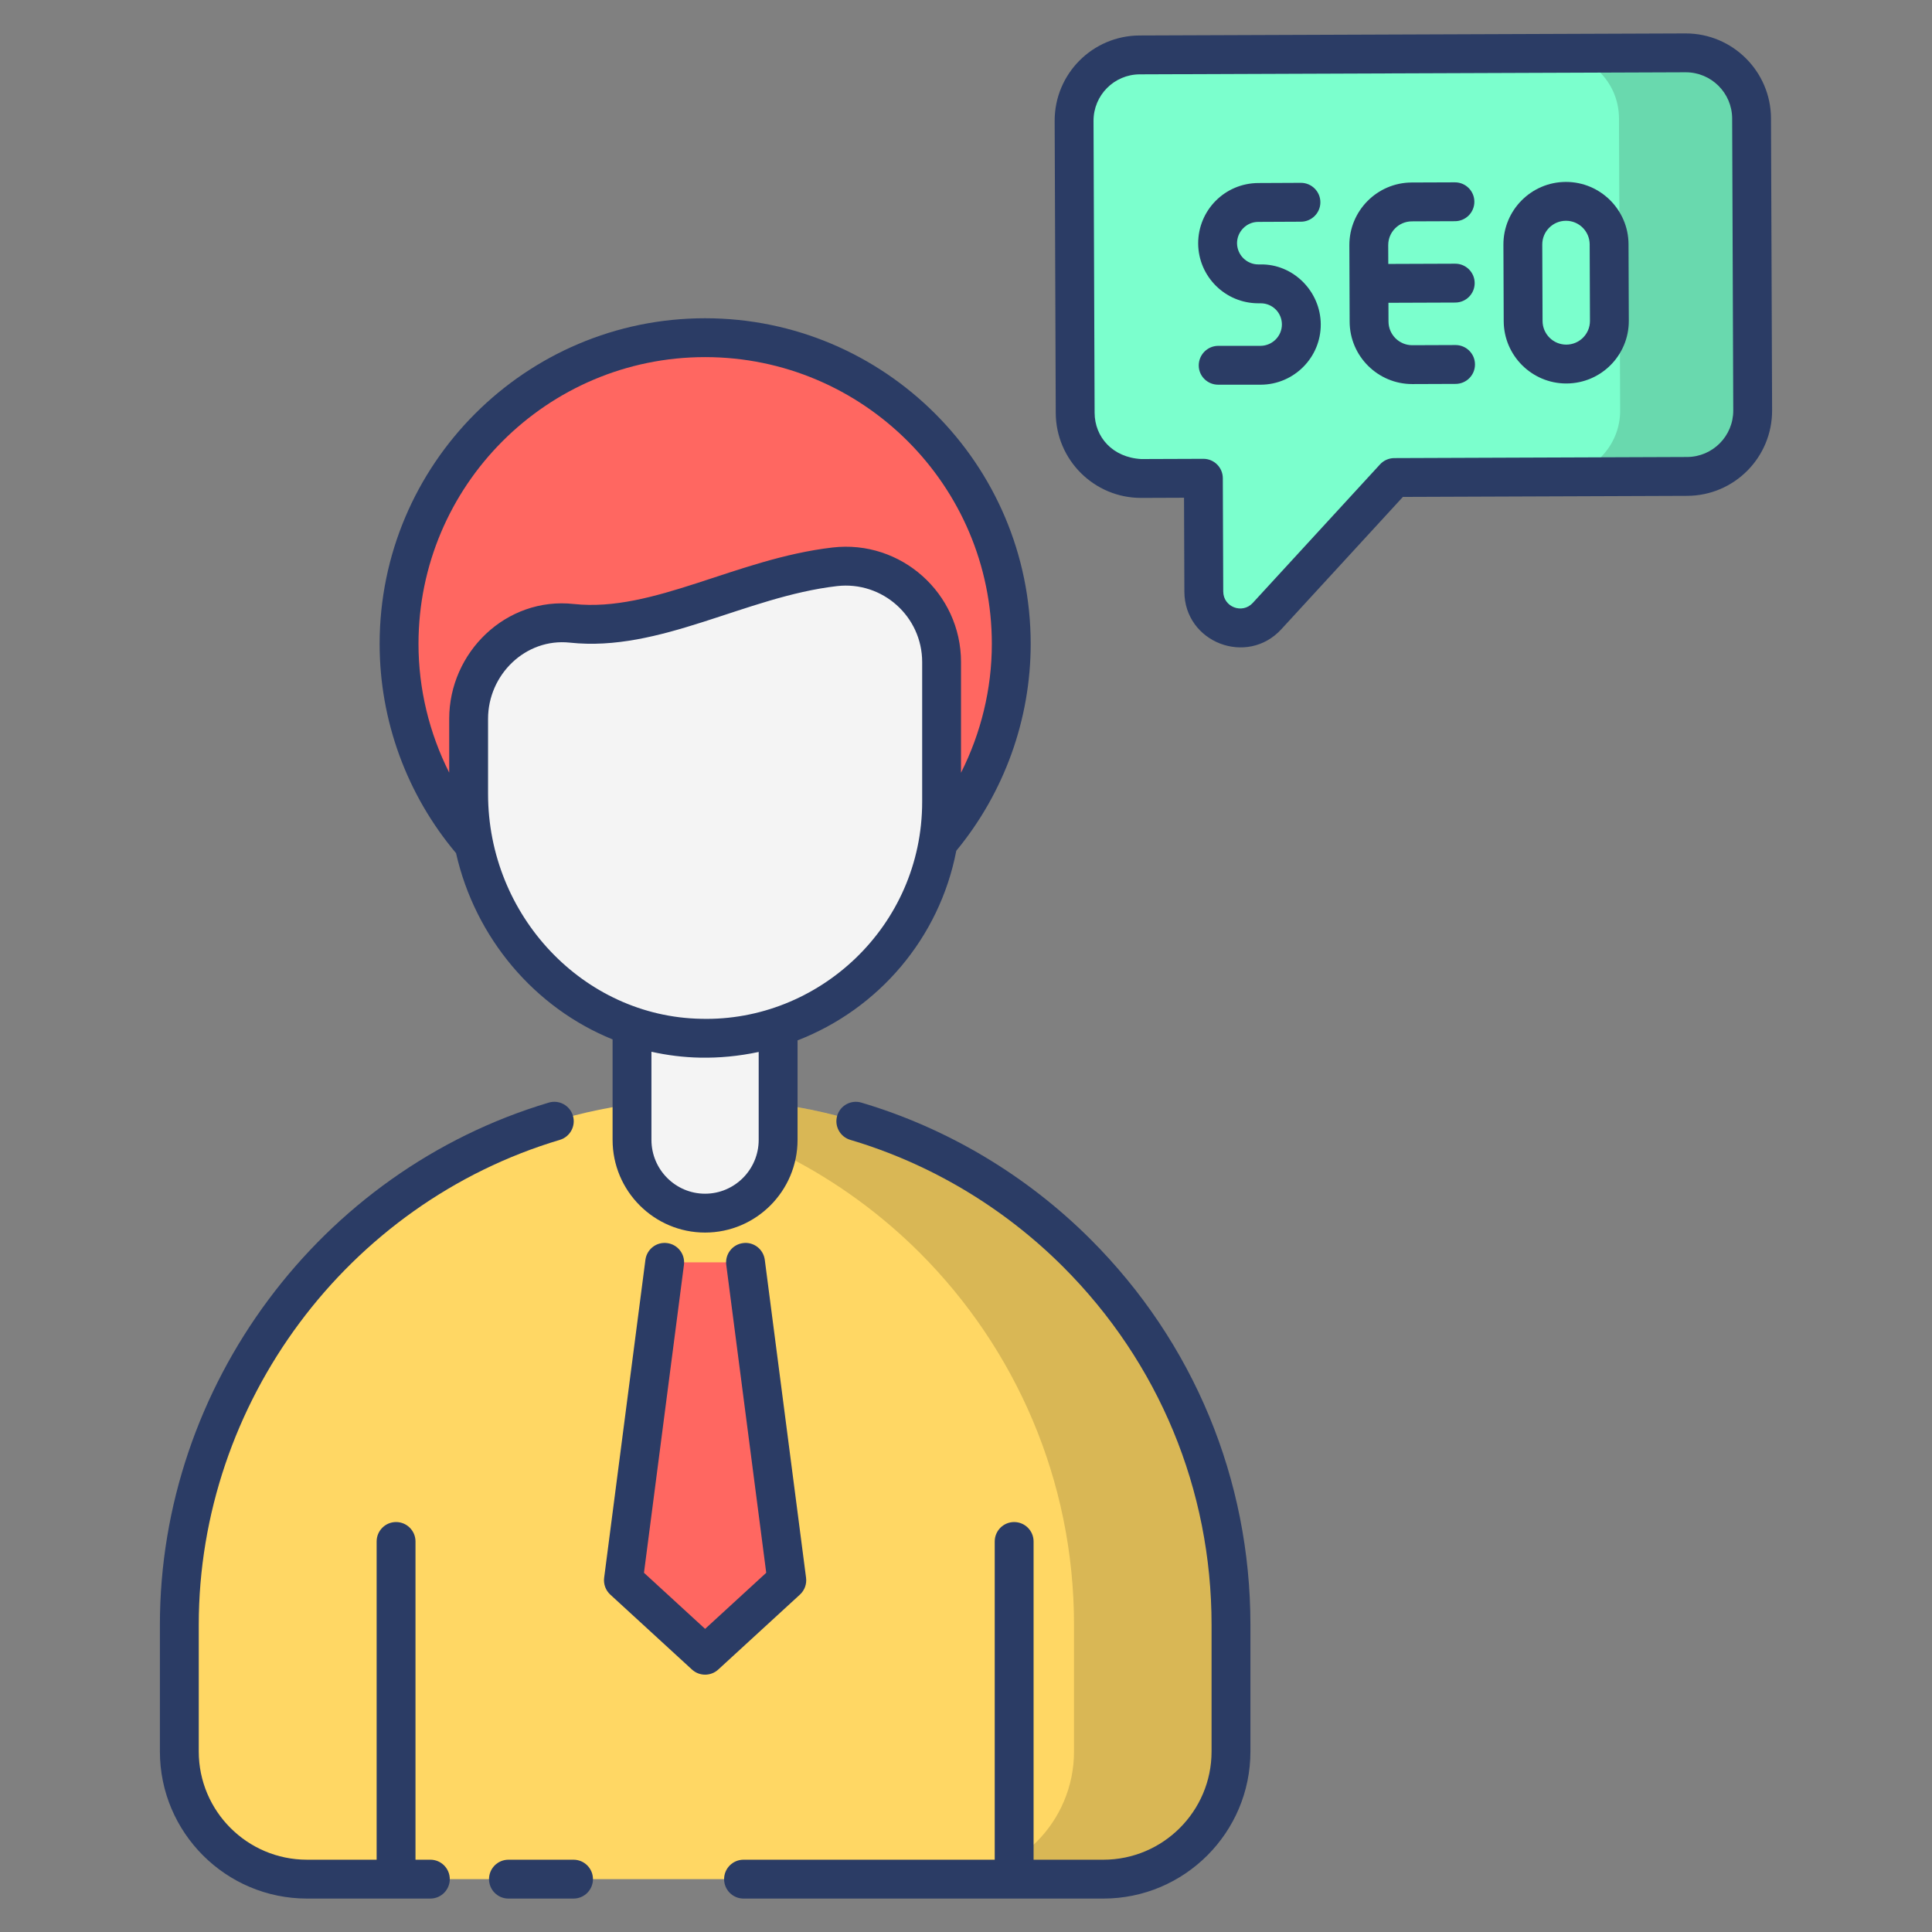 <svg enable-background="new 0 0 512 512" height="512" viewBox="0 0 512 512" width="512" xmlns="http://www.w3.org/2000/svg"><rect x="0" y="0" width="512" height="512" fill="#808080" stroke="none"/><g id="_x31_1_Seo_Consulting"><g><path d="m326.203 430.608v33.563c0 18.679-15.142 33.821-33.821 33.821h-211.043c-18.679 0-33.821-15.142-33.821-33.821v-33.563c0-76.957 62.386-139.343 139.343-139.343 76.956.001 139.342 62.386 139.342 139.343z" fill="#ffd764"/><path d="m326.227 430.595v33.57c0 18.69-15.189 33.827-33.827 33.827h-41.551c18.639 0 33.776-15.137 33.776-33.827v-33.57c0-38.461-15.601-73.267-40.778-98.496-20.595-20.595-47.575-34.754-77.746-39.285 6.745-1.029 13.696-1.545 20.749-1.545 38.461 0 73.318 15.601 98.547 40.83s40.83 60.034 40.83 98.496z" opacity=".15"/><path d="m176.147 334.536-10.937 84.252 21.65 19.868 21.65-19.868-10.936-84.252" fill="#ff6761"/><path d="m206.223 268.769v33.335c0 10.694-8.669 19.363-19.363 19.363-10.694 0-19.363-8.669-19.363-19.363v-33.335z" fill="#f4f4f4"/><ellipse cx="186.86" cy="170.619" fill="#ff6761" rx="81.111" ry="81.111" transform="matrix(.23 -.973 .973 .23 -22.126 313.281)"/><path d="m124.19 190.491v19.913c0 34.507 26.996 64.107 61.497 64.738 35.149.643 63.844-27.657 63.844-62.659v-37.024c0-15.17-13.223-26.995-28.293-25.252-25.152 2.91-47.012 17.399-69.694 14.979-14.713-1.571-27.354 10.508-27.354 25.305z" fill="#f4f4f4"/><path d="m464.187 31.391.29 77.354c.036 9.636-7.746 17.478-17.383 17.514l-77.586.291-33.736 36.726c-5.936 6.462-16.718 2.285-16.751-6.49l-.113-30.047-16.46.062c-9.636.036-17.478-7.746-17.514-17.383l-.29-77.354c-.036-9.636 7.746-17.478 17.383-17.514l144.645-.543c9.637-.035 17.478 7.747 17.515 17.384z" fill="#7bffcd"/><path d="m464.471 108.745c.052 9.628-7.723 17.454-17.351 17.506h-35.115c9.628-.052 17.403-7.878 17.352-17.506l-.309-77.334c0-8.959-6.745-16.322-15.446-17.249l33.055-.154c9.628-.052 17.506 7.723 17.506 17.403z" opacity=".15"/><g fill="#2b3c65"><path d="m134.745 503.141h17.246c2.843 0 5.149-2.305 5.149-5.149s-2.305-5.149-5.149-5.149h-17.246c-2.843 0-5.149 2.305-5.149 5.149s2.306 5.149 5.149 5.149z"/><path d="m148.369 302.075c2.723-.815 4.274-3.683 3.462-6.408-.817-2.725-3.681-4.276-6.408-3.462-60.675 18.103-103.049 75.011-103.049 138.39v33.57c0 21.49 17.485 38.975 38.978 38.975h32.695c2.843 0 5.149-2.305 5.149-5.149s-2.305-5.149-5.149-5.149h-3.937v-84.336c0-2.843-2.305-5.149-5.149-5.149-2.843 0-5.149 2.305-5.149 5.149v84.336h-18.46c-15.813 0-28.68-12.864-28.68-28.678v-33.57c-.001-58.86 39.352-111.71 95.697-128.519z"/><path d="m197.043 503.141h95.355c21.493 0 38.978-17.485 38.978-38.975v-33.57c0-38.56-15.036-74.833-42.339-102.138-16.96-16.96-37.972-29.497-60.77-36.255-2.725-.805-5.594.747-6.401 3.474-.807 2.725.747 5.591 3.474 6.401 21.156 6.27 40.665 17.91 56.415 33.661 25.357 25.359 39.322 59.047 39.322 94.857v33.57c0 15.813-12.867 28.678-28.68 28.678h-18.487v-84.336c0-2.843-2.305-5.149-5.149-5.149-2.843 0-5.149 2.305-5.149 5.149v84.336h-66.569c-2.843 0-5.149 2.305-5.149 5.149s2.306 5.148 5.149 5.148z"/><path d="m183.379 442.449c.986.903 2.232 1.355 3.482 1.355s2.496-.453 3.482-1.355l21.648-19.866c1.234-1.134 1.84-2.796 1.624-4.457l-10.936-84.253c-.367-2.818-2.944-4.827-5.77-4.442-2.818.367-4.809 2.949-4.442 5.77l10.592 81.603-16.198 14.863-16.201-14.863 10.592-81.603c.367-2.821-1.624-5.403-4.442-5.77-2.831-.38-5.405 1.624-5.77 4.442l-10.936 84.253c-.216 1.662.39 3.324 1.624 4.457z"/><path d="m162.342 302.082c0 13.543 10.994 24.56 24.507 24.56 13.516 0 24.509-11.017 24.509-24.56v-26.371c21.48-8.316 37.62-27.148 42.068-50.25 12.698-15.401 19.717-34.79 19.717-54.829 0-47.581-38.711-86.292-86.295-86.292-47.553 0-86.242 38.711-86.242 86.292 0 20.351 7.209 39.974 20.248 55.46 5.1 22.534 20.869 41.012 41.486 49.361v26.629zm38.718 0c0 7.864-6.376 14.262-14.212 14.262s-14.209-6.398-14.209-14.262v-23.357c4.194.934 8.521 1.484 12.955 1.565 4.99.088 10.084-.37 15.466-1.511zm-82.018-111.59v14.266c-5.281-10.501-8.138-22.162-8.138-34.124 0-41.904 34.068-75.995 75.944-75.995 41.904 0 75.997 34.09 75.997 75.995 0 11.955-2.873 23.632-8.166 34.153v-29.329c0-18.251-15.933-32.46-34.033-30.365-25.551 2.955-47.447 17.235-68.558 14.974-17.976-1.97-33.046 12.832-33.046 30.425zm10.298 19.911v-19.911c0-11.7 9.945-21.437 21.659-20.188 23.969 2.588 46.473-12.167 70.833-14.984 12.052-1.364 22.551 8.078 22.551 20.138v37.024c0 33.092-27.544 58.323-58.602 57.511-31.122-.568-56.441-27.3-56.441-59.59z"/><path d="m371.779 131.69 75.333-.284c12.513-.047 22.56-10.214 22.513-22.682l-.292-77.355v.003c-.045-12.432-10.174-22.513-22.596-22.513-.028 0-.058 0-.085 0l-144.643.543c-12.469.047-22.56 10.166-22.513 22.682l.289 77.355c.048 12.432 10.177 22.511 22.594 22.511h.088l11.313-.043.093 24.899c.05 13.481 16.616 19.836 25.689 9.953zm-47.608 25.076-.113-30.045c-.01-2.836-2.313-5.129-5.149-5.129-.005 0-.013 0-.02 0l-16.459.06c-7.642-.432-12.322-5.875-12.346-12.253l-.289-77.355c-.026-6.797 5.454-12.318 12.253-12.344l144.643-.543h.048c6.775 0 12.273 5.47 12.299 12.251v.003l.292 77.352c.026 6.784-5.44 12.32-12.253 12.346l-77.586.292c-1.433.005-2.801.608-3.771 1.667l-33.738 36.725c-2.767 3.006-7.797 1.074-7.811-3.027z"/><path d="m350.014 85.936c.052 8.805-7.105 15.961-15.858 16.013h-11.327c-2.832 0-5.149-2.265-5.149-5.097s2.265-5.149 5.097-5.2h11.327c3.089-.051 5.612-2.574 5.612-5.664 0-3.141-2.523-5.612-5.612-5.612h-.618c-8.804 0-15.91-7.105-15.961-15.858 0-8.805 7.054-15.961 15.91-16.013l11.276-.052h.051c2.832 0 5.149 2.317 5.149 5.149s-2.317 5.149-5.149 5.149l-11.327.052c-3.089 0-5.612 2.574-5.612 5.664.052 3.141 2.574 5.612 5.664 5.612h.567c8.649-.155 15.908 7.104 15.96 15.857z"/><path d="m374.313 101.781 11.444-.043c2.843-.01 5.139-2.325 5.129-5.169-.01-2.836-2.313-5.129-5.149-5.129-.005 0-.013 0-.02 0l-11.441.043c-.008 0-.015 0-.023 0-3.454 0-6.273-2.803-6.285-6.257l-.019-4.982 17.725-.066c2.843-.01 5.139-2.325 5.129-5.169-.01-2.836-2.313-5.129-5.149-5.129-.005 0-.013 0-.02 0l-17.723.066-.019-4.979c-.013-3.464 2.793-6.293 6.257-6.305l11.444-.043c2.843-.01 5.139-2.325 5.129-5.169-.01-2.836-2.313-5.129-5.149-5.129-.005 0-.013 0-.02 0l-11.441.043c-9.141.033-16.55 7.497-16.517 16.64l.075 20.261c.035 9.118 7.469 16.515 16.583 16.515.02.001.04.001.06.001z"/><path d="m415.076 101.628h.06c9.141-.031 16.549-7.455 16.517-16.64l-.075-20.261c-.035-9.121-7.467-16.515-16.575-16.515-.023 0-.043 0-.065 0-9.141.033-16.55 7.497-16.517 16.64l.078 20.258c.032 9.121 7.464 16.518 16.577 16.518zm-.098-43.119h.025c3.451 0 6.262 2.788 6.278 6.257l.075 20.258c.011 3.532-2.848 6.295-6.255 6.305-.008 0-.015 0-.023 0-3.454 0-6.27-2.801-6.283-6.257l-.078-20.258c-.009-3.492 2.806-6.295 6.261-6.305z"/></g></g></g></svg>